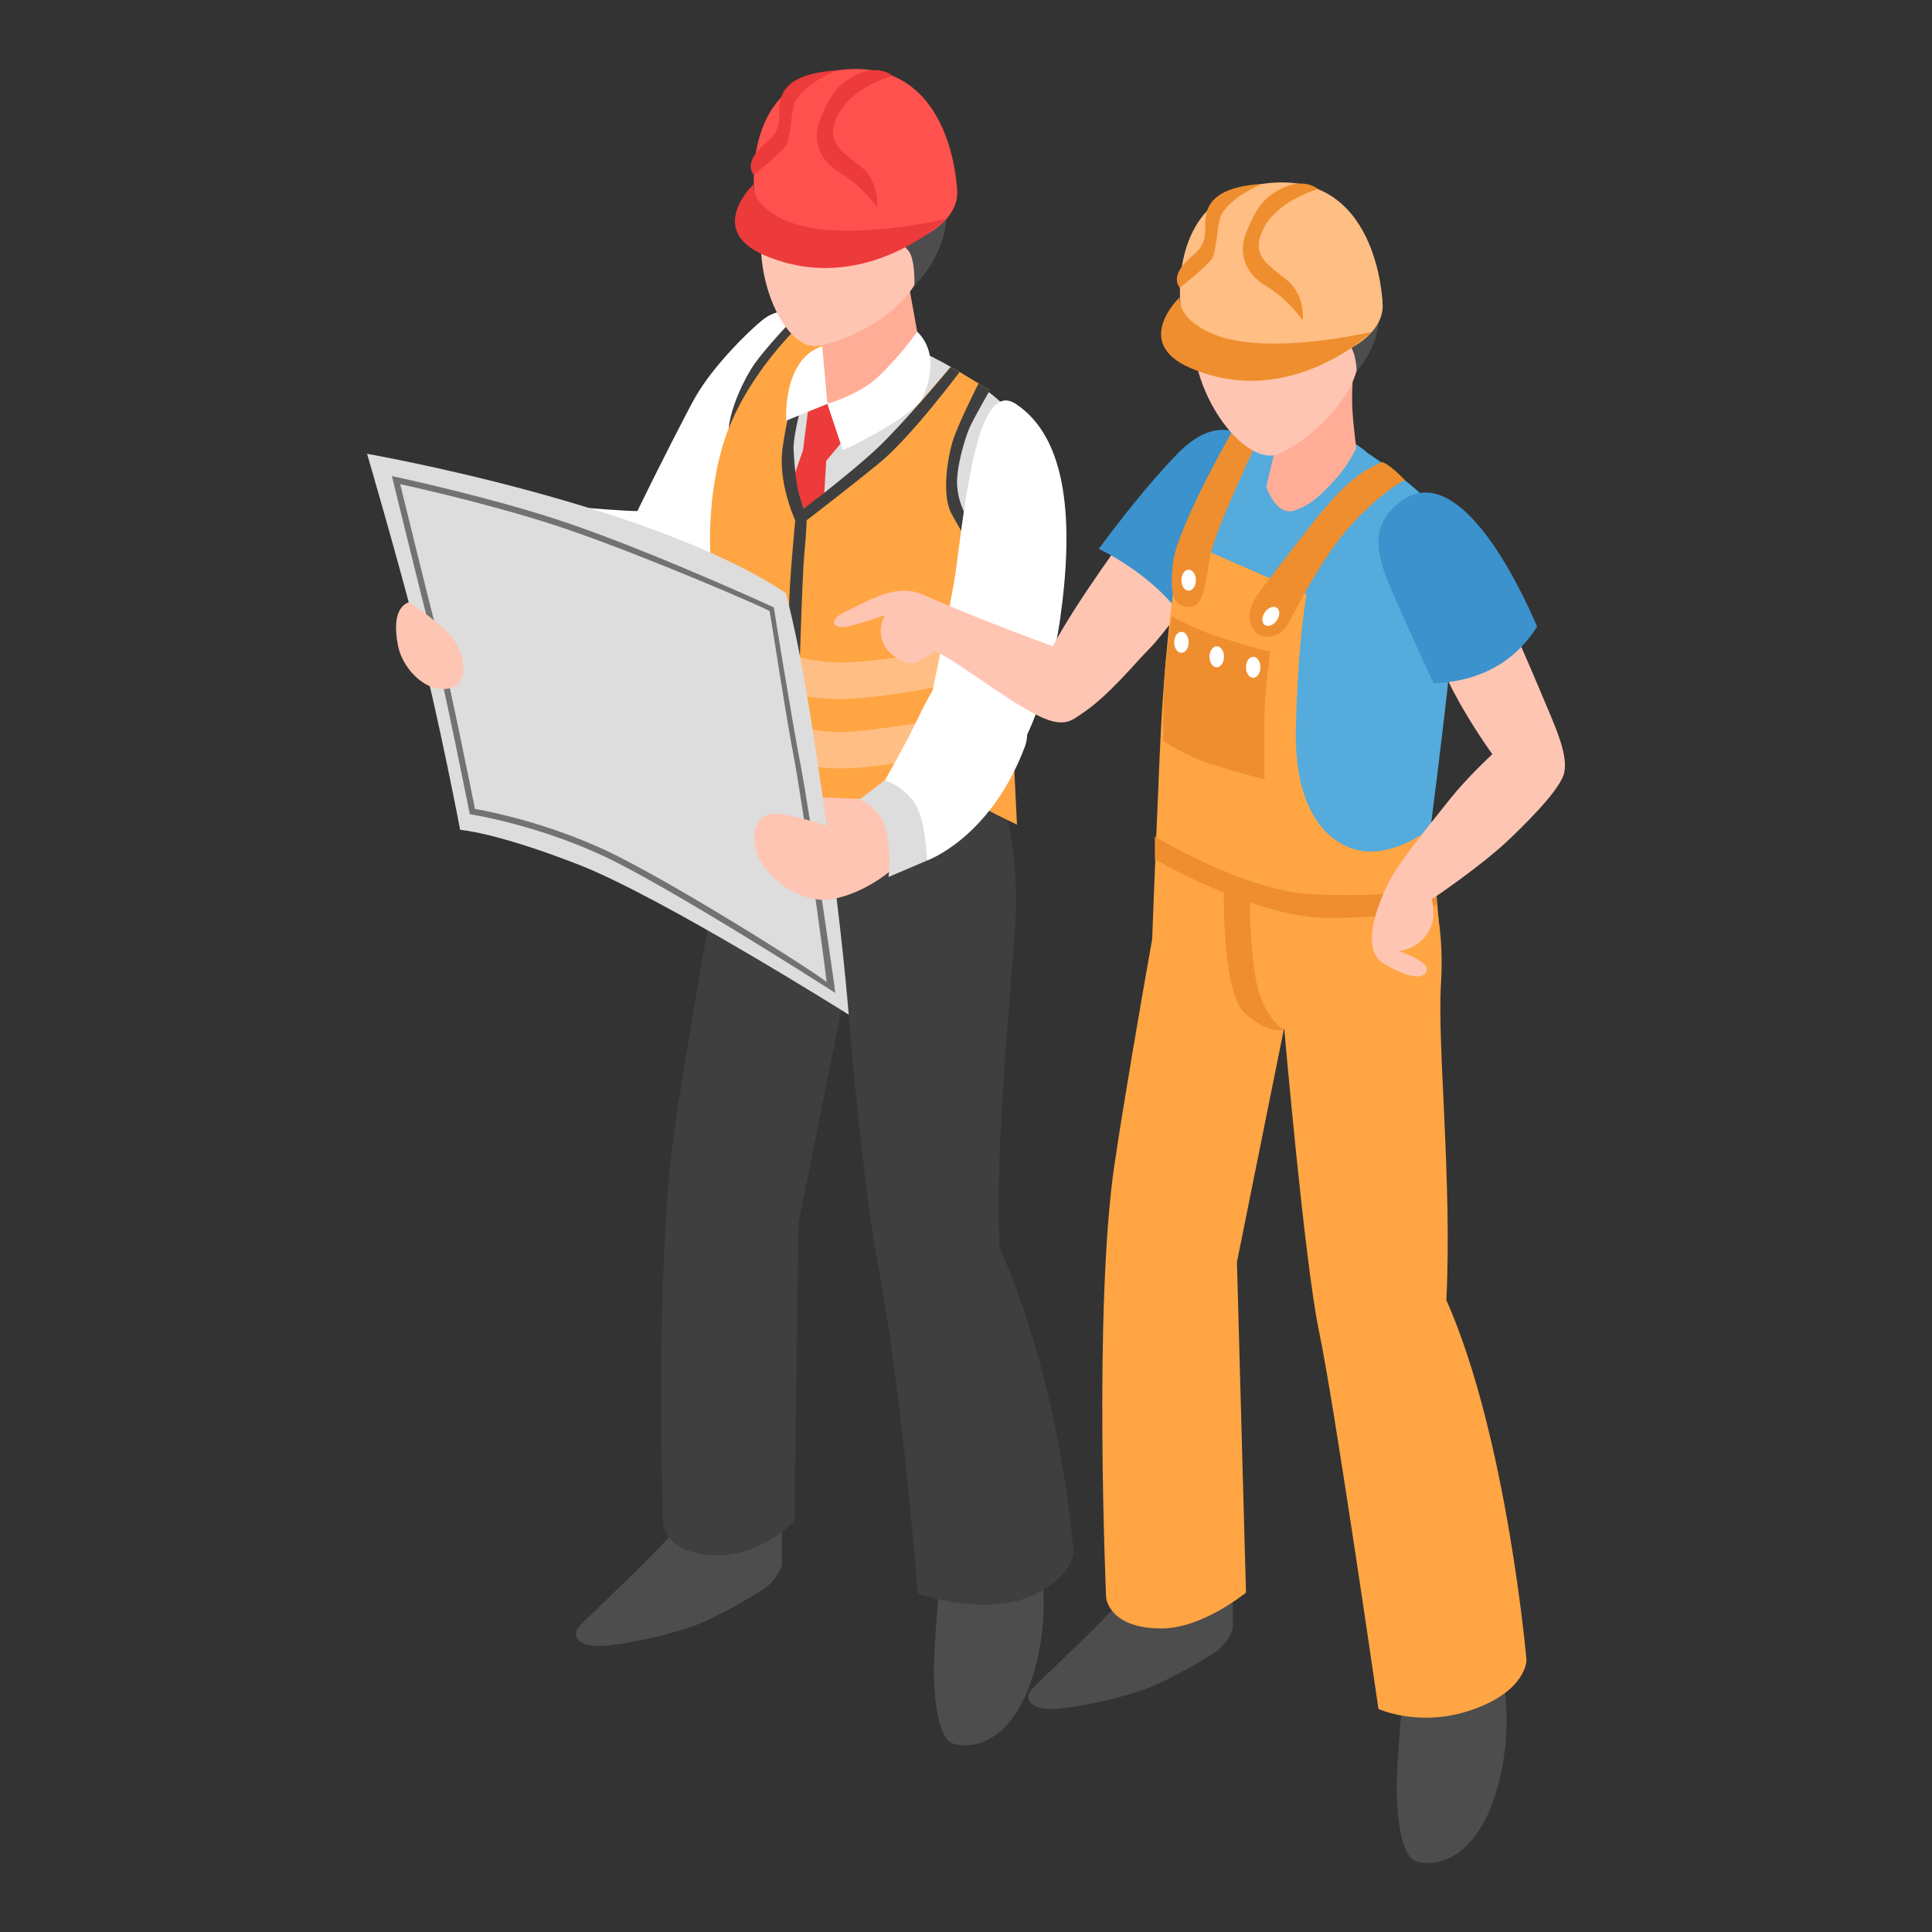 <?xml version="1.0" encoding="utf-8"?>
<!-- Generator: Adobe Illustrator 17.0.0, SVG Export Plug-In . SVG Version: 6.00 Build 0)  -->
<!DOCTYPE svg PUBLIC "-//W3C//DTD SVG 1.1//EN" "http://www.w3.org/Graphics/SVG/1.1/DTD/svg11.dtd">
<svg version="1.1" id="Layer_1" xmlns:x="http://ns.adobe.com/Extensibility/1.0/" xmlns:i="http://ns.adobe.com/AdobeIllustrator/10.0/" xmlns:graph="http://ns.adobe.com/Graphs/1.0/"
	 xmlns="http://www.w3.org/2000/svg" xmlns:xlink="http://www.w3.org/1999/xlink" x="0px" y="0px" width="140px" height="140px"
	 viewBox="0 0 140 140" enable-background="new 0 0 140 140" xml:space="preserve">
<rect x="0" y="0" width="140" height="140" fill="#333333" stroke="none"/>
<g>
	<g>
		<path fill="#4D4D4D" d="M45.705,114.224c1.738-1.695,3.038-3.109,3.038-3.109l7.911-0.336v2.616c0,0-0.241,1.081-1.471,1.86
			c-1.23,0.778-3.639,2.11-4.954,2.582c-1.85,0.665-5.157,1.375-6.617,1.432c-1.661,0.064-2.379-0.718-1.507-1.569
			C43.599,116.244,44.096,115.793,45.705,114.224z"/>
		<path fill="#4D4D4D" d="M68.2,113.576l7.136-0.803c0,0,0.995,4.535-0.673,9.212c-1.668,4.676-4.599,4.724-5.629,4.353
			c-1.03-0.37-1.506-3.345-1.32-6.713C67.9,116.257,68.2,113.576,68.2,113.576z"/>
		<path fill="#3F3F3F" d="M53.498,54.939c0,0,17.259-5.267,16.838-2.033c0,0,3.836,4.815,3.22,14.411
			c-0.282,4.408-1.488,15.535-1.118,23.101c4.429,9.966,5.299,21.478,5.299,21.478s0.677,1.925-2.768,3.647
			c-3.445,1.723-8.476-0.072-8.476-0.072s-1.097-14.561-2.857-23.715c-1.191-6.196-2.325-20.269-2.325-20.269l-3.445,17.103
			l-0.307,21.684c0,0-2.452,2.42-5.426,2.431c-3.876,0.015-4.07-2.247-4.07-2.247s-0.675-18.574,0.867-28.978
			C50.286,72.324,53.498,54.939,53.498,54.939z"/>
		<path fill="#FFFFFF" d="M55.238,23.199c-1.073,0.872-3.518,3.291-4.817,5.517c-0.529,0.908-2.77,5.304-4.237,8.319
			c-1.944-0.016-8.615-0.707-10.343-0.707c-2.004,0-2.433,0-2.433,0s0.501,2.29,0,3.077c-0.501,0.787-0.93,2.218-0.93,2.218
			s1.861,1.718,5.511,2.505s9.211,2.147,11.952,0.933c2.591-1.148,3.332-7.719,3.593-8.689c0.462-4.022,2.884-10.719,5.694-13.317
			C59.226,23.056,57.025,21.746,55.238,23.199z"/>
		<path fill="#DDDDDD" d="M57.831,24.027c0,0-5.147,4.157-5.759,10.031c-0.148,1.42,0.124,6.832-0.189,11.233
			c-0.33,4.639-0.547,7.653,0.255,9.185c0.956,1.827,4.375,3.623,7.729,4.221c3.802,0.677,8.12-0.471,10.984-0.898
			c3.139-1.991,1.21-5.163,1.481-7.25c0.849-6.527,2.119-17.077,1.889-18.803c-0.385-2.888-6.933-6.016-6.933-6.016
			S62.644,22.134,57.831,24.027z"/>
		<path fill="#ED3A3A" d="M58.551,29.77l-0.363,2.861c0,0-1.609,4.469-1.971,6.467c-0.361,1.996-1.084,10.635-1.084,10.635
			l1.227,3.406l2.403-1.878l1.11-17.871l1.786-2.137l-1.703-1.987L58.551,29.77z"/>
		<path fill="#3F3F3F" d="M57.363,23.229c0,0-1.881,1.992-2.662,3.1s-1.74,3.173-1.888,4.648c-0.148,1.476,5.475-7.501,5.475-7.501
			L57.363,23.229z"/>
		<path fill="#FFA543" d="M68.892,26.586c0,0-2.191,2.513-5.246,6.044c-2.504,2.893-5.413,4.234-5.413,4.234
			s-1.614,14.009-1.875,16.273c-0.261,2.264,0.126,6.183,0.126,6.183s4.432,2.737,8.808,1.992c2.616-0.446,5.011-2.03,6.299-2.602
			c0.849,0.454,2.103,1.045,2.103,1.045s-0.729-14.65-0.826-17.324c-0.097-2.673-4.132-4.539-3.517-8.403
			c0.616-3.864,2.38-5.764,2.38-5.764L68.892,26.586z"/>
		<path fill="#FFA543" d="M60.082,24.027c0,0-2.053,5.326-2.576,7.356c-0.523,2.03,0.727,5.482,0.727,5.482
			s-1.144,19.09-0.955,20.566c0.109,0.847-0.793,1.891-0.793,1.891s-3.93,0.766-4.899-3.099c-0.202-4.547,0.358-11.711,0-14.678
			c-0.358-2.967-0.033-7.231,1.141-10.299c1.784-4.66,5.562-8.016,5.562-8.016L60.082,24.027z"/>
		<path fill="#FFBE83" d="M51.665,47.431c0,0,3.972,3.746,10.566,3.165c6.595-0.58,10.907-2.252,10.907-2.252L73,46.12
			c0,0-5.834,1.46-11.069,1.853c-5.098,0.383-10.226-2.807-10.226-2.807L51.665,47.431z"/>
		<path fill="#FFBE83" d="M51.554,52.193c0,0,4.084,4.015,10.678,3.435c6.595-0.581,10.907-2.252,10.907-2.252L73,51.152
			c0,0-6.166,1.372-11.069,1.853C56.844,53.502,51.605,49.9,51.605,49.9L51.554,52.193z"/>
		<path fill="#3F3F3F" d="M70.915,27.781c0,0-1.387,2.716-1.83,4.045c-0.443,1.328-0.852,4.058-0.148,5.374
			c0.705,1.316,1.365,2.301,1.365,2.301l0.332-1.328c0,0-1.104-0.973-1.271-2.901c-0.114-1.322,0.58-3.576,0.902-4.294
			c0.321-0.718,1.47-2.711,1.47-2.711L70.915,27.781z"/>
		<path fill="#3F3F3F" d="M57.675,37.199c0,0-0.519,5.217-0.501,7.209c0.019,1.993-0.042,7.206-0.229,8.73
			c-0.292,2.375-0.678,6.246-0.678,6.246l0.696,0.207c0,0,0.628-3.053,0.794-6.453c0.166-3.4,0.344-11.036,0.531-13.029
			c0.188-1.993,0.159-2.625,0.17-2.633C58.47,37.469,57.675,37.199,57.675,37.199z"/>
		<path fill="#3F3F3F" d="M57.506,28.326c0,0-0.673,3.005-0.818,4.304c-0.304,2.715,1.144,5.542,1.144,5.542s2.491-1.866,5.86-4.598
			c2.294-1.861,5.839-6.611,5.839-6.611l-0.638-0.377c0,0-2.321,2.841-4.696,5.279c-1.886,1.935-5.964,4.999-5.964,4.999
			c-0.317-1.072-0.555-1.313-0.727-4.234c-0.073-1.245,0.953-4.678,0.953-4.678L57.506,28.326z"/>
		<g>
			<path fill="#FFAD97" d="M59.669,23.847l-0.31,4.525c0,0,0.596,0.894,2.124,2.188c1.634-0.51,5.429-4.031,5.429-4.031
				l-1.265-7.025L59.669,23.847z"/>
			<path fill="#FFC5B3" d="M66.348,11.781c-1.702-2.168-6.594-3.996-9.781,0.721c-3.342,4.946-0.184,13.033,2.744,12.56
				c1.64-0.265,5.331-1.758,6.949-4.4C68.08,17.691,67.669,13.466,66.348,11.781z"/>
		</g>
		<path fill="#FFFFFF" d="M59.583,25.082l0.37,4.183l-2.981,1.216C56.973,30.482,56.667,26.049,59.583,25.082z"/>
		<path fill="#FFFFFF" d="M66.461,24.027c0,0-1.008,1.518-2.77,3.229c-1.366,1.327-3.738,2.009-3.738,2.009l1.122,3.365
			c0,0,4.115-1.885,5.627-3.531C66.703,29.099,68.488,26.015,66.461,24.027z"/>
		<path fill="#4D4D4D" d="M59.645,12.486c4.415,1.581,5.528,5.088,6.08,5.565c0.625,0.54,0.534,2.611,0.534,2.611
			s2.36-2.038,2.349-5.448c-0.006-2.125-1.864-6.728-5.756-7.21c-3.894-0.483-8.329,2.343-6.619,5.042
			C57.397,12.3,58.456,12.061,59.645,12.486z"/>
		<path fill="#FFFFFF" d="M67.33,50.474c-0.294,3.277,0.258,8.157,3.986,6.967c0.361-0.287,0.705-0.592,1.012-0.928
			c2.664-2.917,4.026-8.377,4.492-11.643c0.993-6.975,0.575-13.107-3.217-15.604c-2.757-1.815-3.619,6.787-4.369,12.3
			c-0.18,1.324-1.431,7.415-1.735,8.857C67.451,50.433,67.386,50.457,67.33,50.474z"/>
		<g>
			<path fill="#FF514D" d="M66.356,10.687c3.27,1.296,3.984,3.881,1.595,5.771s-6.975,2.372-10.243,1.075
				c-3.27-1.296-3.984-3.881-1.595-5.77C58.501,9.872,63.087,9.391,66.356,10.687z"/>
			<path fill="#FF514D" d="M54.729,14.576c0,0-1.385-8.399,5.883-9.468c8.471-1.246,8.743,8.7,8.743,8.7L54.729,14.576z"/>
			<path fill="#ED3A3A" d="M54.624,13.335c0,0-3.533,3.304,0.75,5.153c7.261,3.134,13.202-2.625,13.202-2.625
				s-7.714,1.84-11.629,0.122C54.293,14.819,54.624,13.335,54.624,13.335z"/>
			<path fill="#ED3A3A" d="M61.709,5.604c-1.1,0.643-1.597,1.41-2.241,2.974c-0.644,1.565-0.112,3.06,1.447,3.972
				c1.559,0.913,2.633,2.469,2.633,2.469s0.228-1.772-1.121-2.899s-2.607-1.71-1.831-3.543c0.955-2.255,4.069-3.088,4.069-3.088
				S63.6,4.499,61.709,5.604z"/>
			<path fill="#ED3A3A" d="M60.611,5.107c0,0-2.084,0.813-2.916,2.129c-0.398,0.63-0.376,2.791-0.751,3.328
				c-0.376,0.537-2.321,2.093-2.321,2.093s-0.587-0.548,0.143-1.535c0.73-0.988,1.615-1.073,1.696-2.544
				C56.516,7.59,56.012,5.394,60.611,5.107z"/>
		</g>
	</g>
	<g>
		<path fill="#FFC5B3" d="M81.917,38.314c0,0-3.894,5.226-5.627,8.518c-3.678-1.351-7.13-2.728-9.379-3.731
			c-1.93-0.86-3.779,0.338-5.603,1.197c-1.509,0.71-0.862,1.387,0.348,1.057c1.026-0.28,2.465-0.773,2.465-0.773
			s-1.034,1.754,0.732,3.01c1.366,0.971,1.819,0.253,2.878-0.408c1.841,0.744,6.563,4.72,8.71,5.117
			c0.996,0.185,1.38-0.217,1.949-0.586c1.908-1.241,3.998-3.819,4.837-4.642c1.09-1.068,4.245-5.431,4.245-5.431L81.917,38.314z"/>
		<path fill="#3B92CC" d="M86.176,45.477c4.628-3.647,7.251-10.633,4.678-13.253c0,0-2.165-2.794-5.508,0.631
			c-2.178,2.231-4.418,5.147-5.721,6.914C82.196,41.062,84.784,43.058,86.176,45.477z"/>
		<path fill="#4D4D4D" d="M81.471,115.742c0,0-1.292,1.405-3.018,3.088c-1.597,1.557-2.092,2.006-3.574,3.452
			c-0.865,0.845-0.153,1.621,1.497,1.558c1.45-0.056,4.735-0.761,6.572-1.422c1.306-0.469,3.698-1.791,4.92-2.565
			c1.222-0.774,1.461-1.847,1.461-1.847v-2.598L81.471,115.742z"/>
		<path fill="#4D4D4D" d="M101.739,122.1l7.136-0.803c0,0,0.995,4.535-0.673,9.211c-1.668,4.676-4.599,4.724-5.629,4.353
			c-1.03-0.371-1.506-3.345-1.32-6.713C101.437,124.78,101.739,122.1,101.739,122.1z"/>
		<path fill="#FFA543" d="M104.419,71.294c0.611-9.532-4.643-14.542-4.643-14.542c0.418-3.212-14.48,1.283-14.48,1.283
			s-3.19,17.267-4.538,26.359c-1.532,10.333-0.604,31.378-0.604,31.378s0.193,2.246,4.042,2.231
			c2.954-0.011,6.093-2.598,6.093-2.598l-0.656-23.951l3.422-16.986c0,0,1.482,17.052,2.527,22.005
			c1.111,5.27,4.305,27.365,4.305,27.365s2.877,1.319,6.519,0.148c4.211-1.355,4.211-3.679,4.211-3.679s-1.409-16.197-5.808-26.095
			C105.234,85.646,104.138,75.673,104.419,71.294z"/>
		<path fill="#54ABDC" d="M90.54,31c0,0-3.306,3.883-4.406,8.099c-1.099,4.216-1.805,24.244-1.805,24.244s4.543,3.212,12.147,2.582
			c4.521-0.374,6.828-3.174,6.828-3.174s2.737-20.436,2.371-23.186s-6.546-6.718-6.546-6.718S95.122,29.197,90.54,31z"/>
		<g>
			<path fill="#FFA543" d="M103.677,60.037c0,0-2.418,1.908-4.812,1.646c-2.1-0.229-5.121-2.271-4.96-8.912
				c0.161-6.64,0.776-9.698,0.776-9.698l-9.071-3.975c0,0-1.133,5.503-1.564,15.397c-0.43,9.894-0.553,13.525-0.553,13.525
				c2.251,0.033,8.328,0.293,13.571-0.22c5.07-0.498,7.186-1.151,7.186-1.151L103.677,60.037z"/>
			
				<ellipse transform="matrix(-0.584 0.812 -0.812 -0.584 182.553 -5.791)" fill="#FFFFFF" cx="92.761" cy="43.916" rx="0.737" ry="0.508"/>
		</g>
		<path fill="#EF8E2E" d="M89.39,31.074c0,0-4.128,7.191-4.396,9.744c-0.268,2.555,0.113,3.068,1.141,3.158
			c1.027,0.09,1.212-1.46,1.516-3.493c0.288-1.92,3.686-8.966,3.686-8.966L89.39,31.074z"/>
		<path fill="#FFAD97" d="M93.78,36.997c0.867-0.271,1.502-0.761,2.131-1.369c0.96-0.928,1.818-1.957,2.364-3.166
			c-0.101-0.917-0.224-1.832-0.274-2.76c-0.064-1.204,0.028-2.412,0.134-3.615c-1.913,0.19-5.287,4.547-5.287,4.547l-1.085,4.629
			C91.763,35.263,92.441,37.415,93.78,36.997z"/>
		<path fill="#FFC5B3" d="M96.159,18.266c-2.191-1.669-7.381-2.204-9.276,3.159c-1.987,5.623,3.102,12.648,5.815,11.454
			c1.519-0.668,4.712-3.042,5.611-6.002C99.322,23.543,97.862,19.563,96.159,18.266z"/>
		<path fill="#4D4D4D" d="M86.434,23.21c0.904,0.921,2.221,1.944,4.94,1.497c2.225-0.367,3.818-1.405,3.818-1.405l0.456,2.979
			c0,0,0.446-0.08,0.782-0.288c0.046-1.179,0.467-1.546,1.115-1.195c0.733,0.397,0.763,2.077,0.763,2.077s2.214-2.139,1.466-5.499
			c-0.465-2.094-3.294-6.233-7.237-5.866c-3.944,0.367-6.237,2.973-6.726,5.23C85.569,21.872,86.026,22.794,86.434,23.21z"/>
		<path fill="#EF8E2E" d="M93.37,45.134c0.9-1.67,2.492-4.717,4.188-6.684c2.441-2.833,4.242-3.656,4.242-3.656
			s-0.984-1.079-1.645-1.314c-2.8,1.186-4.152,3.281-8.722,9.18c-1.165,1.503-0.974,2.376-0.618,2.936
			C91.27,46.316,92.652,46.465,93.37,45.134z"/>
		<ellipse fill="#FFFFFF" cx="86.135" cy="42.045" rx="0.525" ry="0.761"/>
		
			<ellipse transform="matrix(-0.583 0.812 -0.812 -0.583 182.024 -4.037)" fill="#FFFFFF" cx="92.048" cy="44.67" rx="0.761" ry="0.525"/>
		<path fill="#EF8E2E" d="M84.923,44.666c0,0-0.434,2.467-0.556,4.636c-0.091,1.6-0.073,4.386-0.073,4.386s1.703,1.13,3.421,1.672
			s3.915,1.13,3.915,1.13s0-2.708,0-4.43c0-1.944,0.42-4.838,0.42-4.838s-1.531-0.338-3.908-1.13
			C86.522,45.554,84.923,44.666,84.923,44.666z"/>
		<ellipse fill="#FFFFFF" cx="85.61" cy="46.545" rx="0.525" ry="0.761"/>
		<ellipse fill="#FFFFFF" cx="88.17" cy="47.593" rx="0.525" ry="0.761"/>
		<ellipse fill="#FFFFFF" cx="90.813" cy="48.355" rx="0.525" ry="0.761"/>
		<g>
			<path fill="#FFBE83" d="M97.197,18.887c3.258,1.293,3.971,3.868,1.59,5.753c-2.38,1.885-6.952,2.364-10.211,1.072
				c-3.259-1.293-3.971-3.868-1.591-5.753C89.366,18.074,93.938,17.595,97.197,18.887z"/>
			<path fill="#FFBE83" d="M85.607,22.763c0,0-1.382-8.373,5.864-9.438c8.444-1.242,8.716,8.673,8.716,8.673L85.607,22.763z"/>
			<path fill="#EF8E2E" d="M85.502,21.527c0,0-3.521,3.294,0.748,5.136c7.238,3.124,13.16-2.617,13.16-2.617
				s-7.69,1.835-11.593,0.122C85.172,23.007,85.502,21.527,85.502,21.527z"/>
			<path fill="#EF8E2E" d="M92.564,13.82c-1.097,0.641-1.592,1.405-2.234,2.965c-0.642,1.56-0.111,3.05,1.442,3.959
				c1.554,0.909,2.624,2.462,2.624,2.462s0.227-1.766-1.117-2.89c-1.345-1.124-2.599-1.704-1.826-3.531
				c0.952-2.247,4.056-3.078,4.056-3.078S94.45,12.718,92.564,13.82z"/>
			<path fill="#EF8E2E" d="M91.471,13.325c0,0-2.076,0.812-2.906,2.122c-0.397,0.628-0.374,2.782-0.749,3.317
				c-0.374,0.535-2.314,2.087-2.314,2.087s-0.585-0.546,0.142-1.53c0.727-0.984,1.61-1.069,1.69-2.536
				C87.388,15.8,86.885,13.61,91.471,13.325z"/>
		</g>
		<path fill="#EF8E2E" d="M88.694,63.563c0,0-0.267,8.25,1.502,9.854c1.768,1.603,2.902,1.209,2.902,1.209s-1.732-0.743-2.198-4.28
			c-0.449-3.408-0.302-5.255-0.302-5.255L88.694,63.563z"/>
		<path fill="#EF8E2E" d="M83.685,60.613v1.658c0,0,7.29,4.241,12.484,4.242c6.455,0.002,7.924-0.941,7.924-0.941l-0.046-1.263
			c0,0-3.091,0.782-9.029,0.488C90.152,64.558,83.685,60.613,83.685,60.613z"/>
	</g>
	<g>
		<path fill="#DDDDDD" d="M26.599,32.885c0,0,2.21,7.547,3.722,13.424s3.023,13.825,3.023,13.825s2.558,0.169,8.606,2.53
			c6.048,2.361,19.553,10.864,19.553,10.864s-0.544-6.676-1.615-13.945c-1.071-7.27-1.749-12.014-2.942-16.605
			C47.209,36.48,26.599,32.885,26.599,32.885z"/>
		<g>
			<path fill="#727272" d="M60.524,71.949c0,0-12.002-7.701-16.867-9.952c-4.86-2.248-9.414-2.963-9.46-2.971l-0.153-0.023
				l-0.031-0.152c-0.019-0.093-1.854-9.295-2.728-12.718c-0.876-3.429-2.783-11.213-2.802-11.291L28.4,34.5l0.345,0.073
				c0.071,0.015,7.222,1.548,12.567,3.389c6.403,2.206,14.761,6.052,14.761,6.052s1.243,7.793,1.932,11.369
				c0.683,3.541,2.445,15.919,2.458,16.043L60.524,71.949z M34.418,58.616c0.842,0.146,5.013,0.938,9.426,2.981
				c4.261,1.971,14.358,8.271,16.058,9.559c-0.282-2.396-1.782-13.203-2.381-16.313c-0.642-3.333-1.576-9.662-1.757-10.571
				c-0.667-0.367-8.718-3.865-14.595-5.89c-4.65-1.603-10.677-2.971-12.17-3.3c0.381,1.551,1.946,7.93,2.716,10.943
				C32.53,49.217,34.176,57.404,34.418,58.616z"/>
		</g>
	</g>
	<g>
		<path fill="#FFFFFF" d="M68.718,48.402c-0.166,0.151-1.07,1.261-2.24,3.727c-0.848,1.787-2.355,4.411-2.355,4.411
			s0.156,1.173,1.392,2.745c1.236,1.571,1.652,3.077,1.652,3.077s4.569-1.6,7.082-8.209C75.618,50.557,68.718,48.402,68.718,48.402z
			"/>
		<path fill="#FFC5B3" d="M63.06,57.931l-3.452-0.153l0.304,2.062c0,0-1.508-0.526-3.247-0.839c-1.738-0.314-2.358,1.09-1.808,2.828
			s3.18,3.73,5.473,3.318c2.293-0.412,4.133-1.993,4.133-1.993s1.551-1.432,0.886-3.19C64.684,58.206,63.06,57.931,63.06,57.931z"/>
		<path fill="#DDDDDD" d="M64.122,56.54l-1.846,1.402c0,0,1.51,0.494,1.928,2.202c0.418,1.708,0.181,3.406,0.181,3.406l2.782-1.188
			c0,0-0.052-3.048-0.956-4.272S64.122,56.54,64.122,56.54z"/>
	</g>
	<path fill="#FFC5B3" d="M29.617,43.636c-0.935,0.379-1.074,1.595-0.779,3.145c0.295,1.55,1.884,3.398,3.638,3.119
		s1.255-3.019-0.312-4.354C30.599,44.21,29.617,43.636,29.617,43.636z"/>
	<g>
		<path fill="#FFC5B3" d="M102.457,43.626c0,0,1.876,4.62,2.907,6.565c1.287,2.426,2.778,4.461,2.778,4.461
			s-1.777,1.631-3.074,3.255c-1.892,2.372-3.7,4.611-4.382,5.93c-0.864,1.672-2.118,4.921-0.477,5.938
			c1.946,1.206,3.181,1.241,3.186,0.436c0.004-0.601-2.027-1.294-2.027-1.294s1.738-0.106,2.385-1.914c0.267-0.748,0-1.84,0-1.84
			s3.538-2.365,5.623-4.351c2.085-1.985,3.822-3.901,3.989-4.884c0.24-1.411-0.709-3.354-1.701-5.737
			c-0.993-2.383-3.714-8.547-3.714-8.547L102.457,43.626z"/>
		<path fill="#3B92CC" d="M103.917,49.51c3.978-0.158,6.214-2.106,7.471-4.104c-1.326-3.089-5.848-12.547-10.124-8.884
			c-2.308,1.977-1.315,4.269,0.06,7.355C101.964,45.309,103.845,49.513,103.917,49.51z"/>
	</g>
</g>
</svg>
